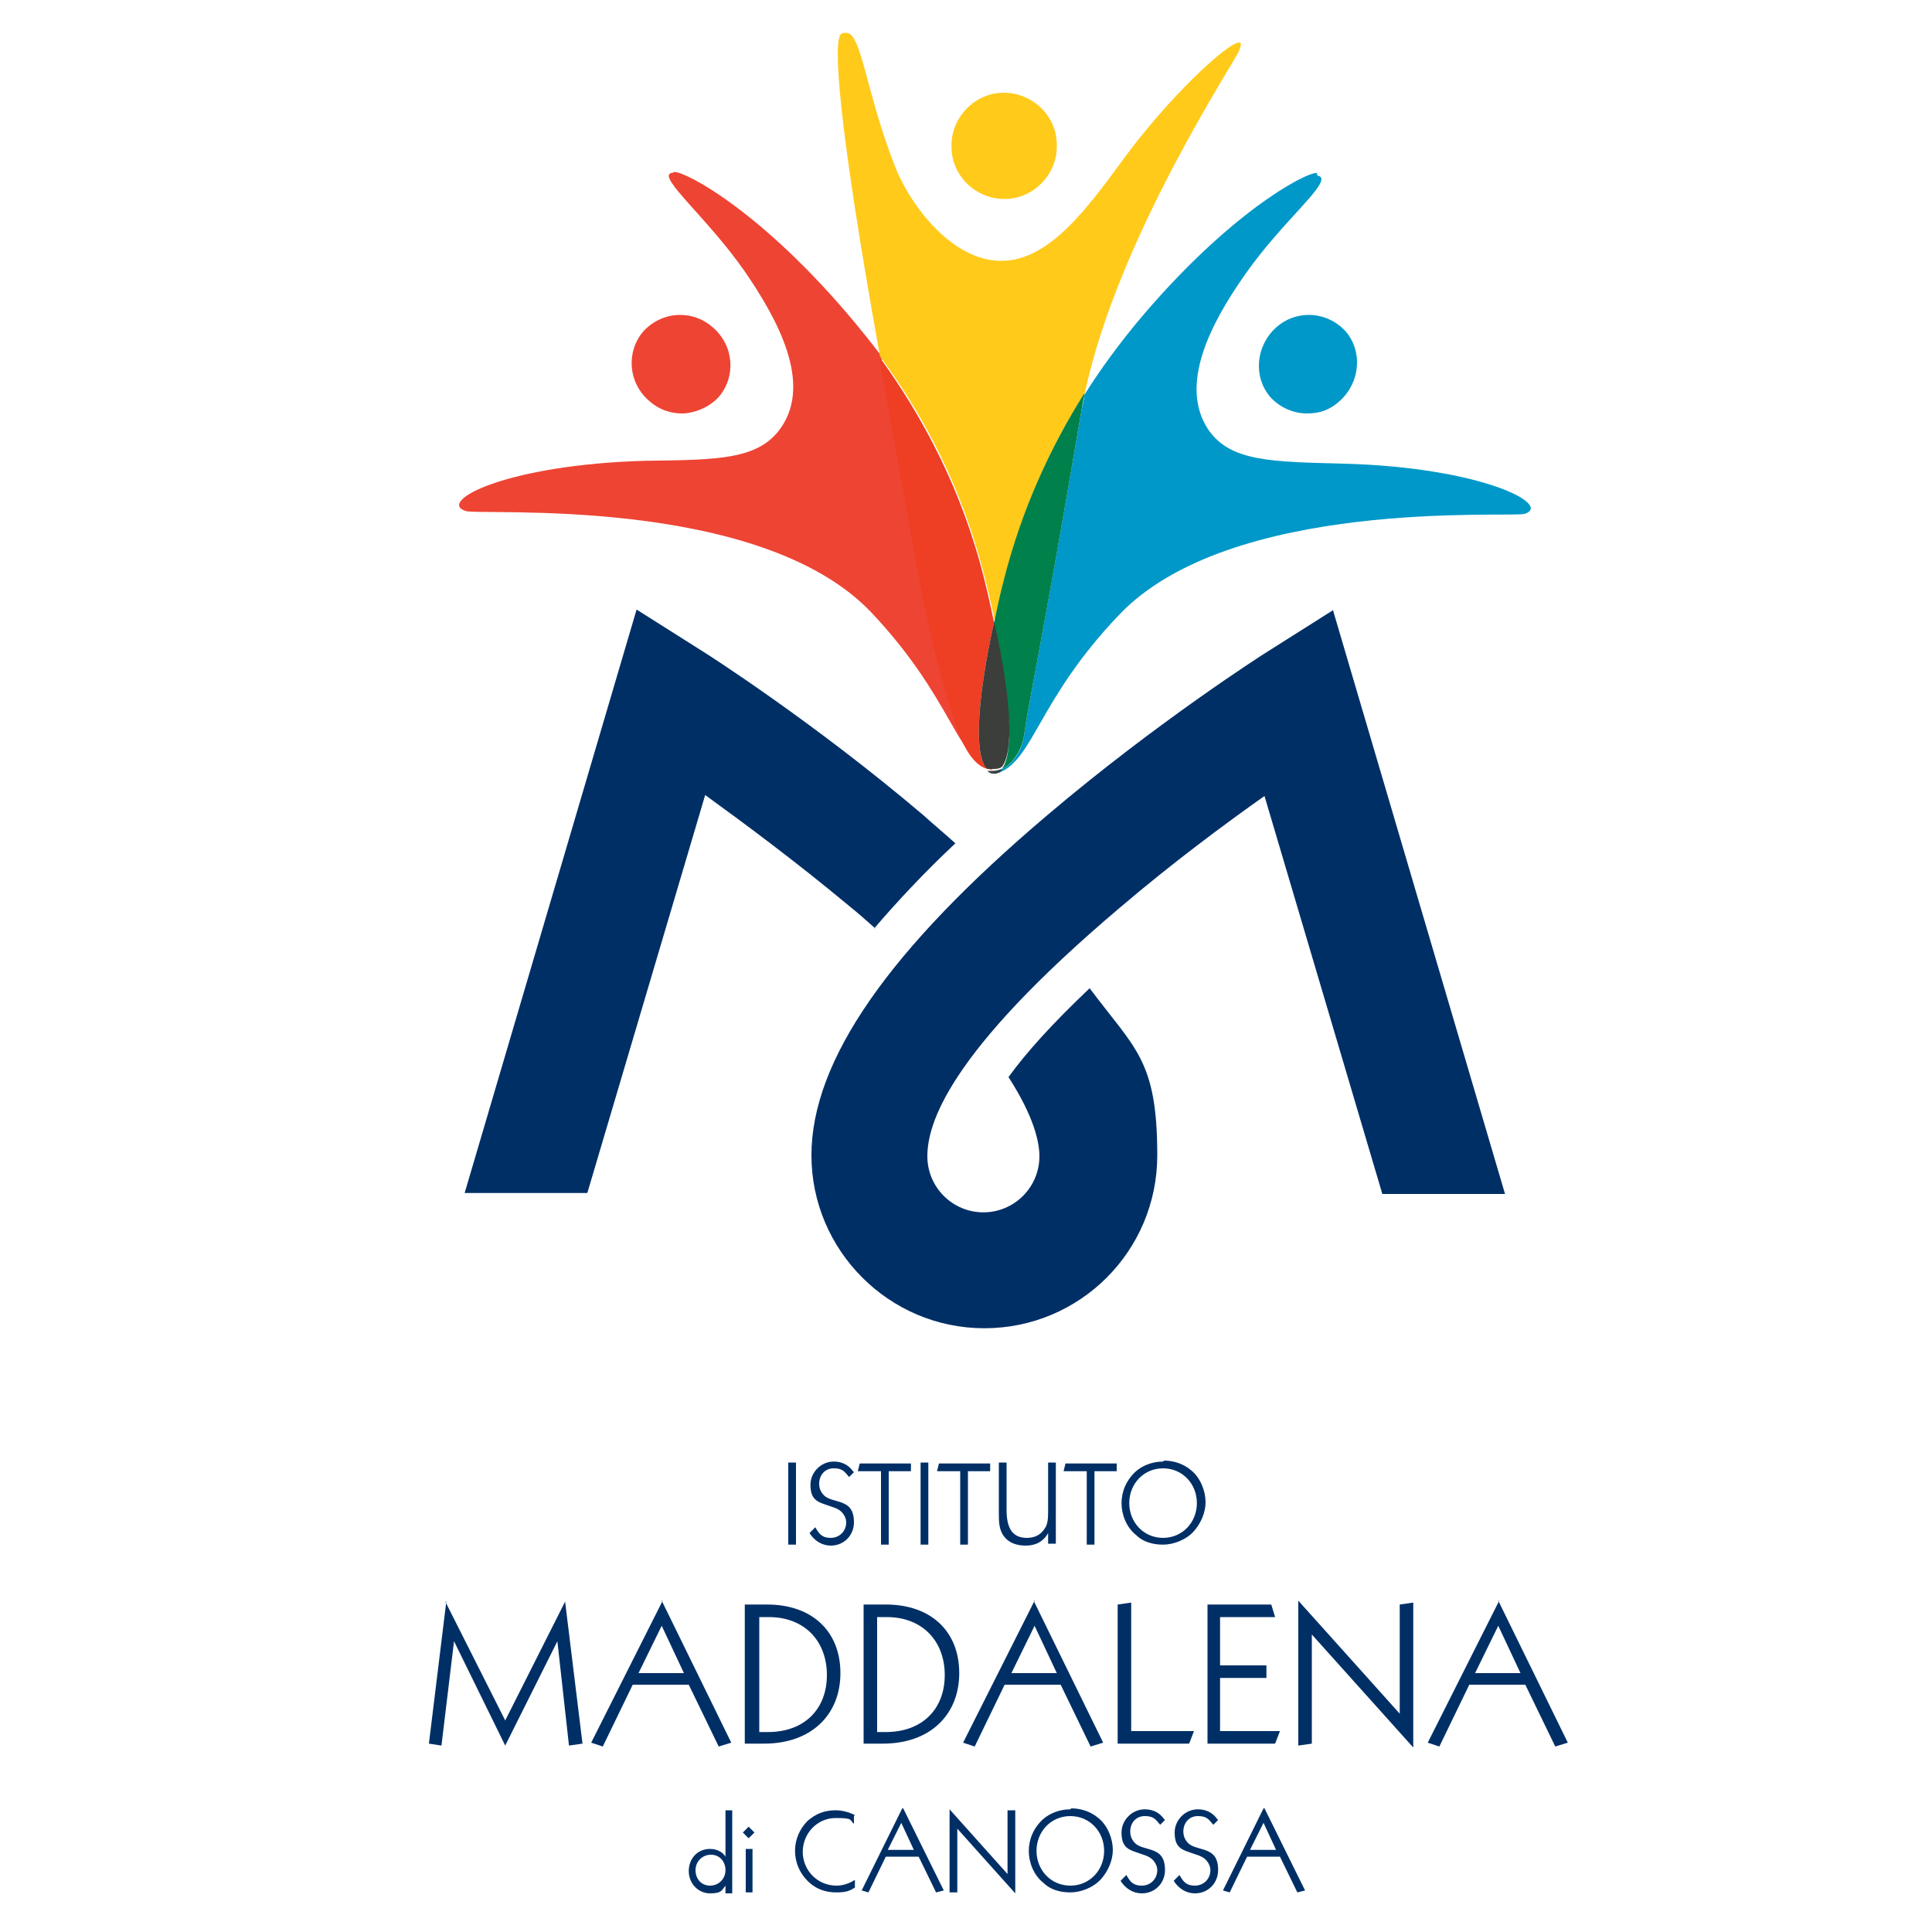 <?xml version="1.0" encoding="UTF-8"?>
<svg id="Layer_1" data-name="Layer 1" xmlns="http://www.w3.org/2000/svg" width="200" height="200" version="1.1" viewBox="0 0 200 200">
  <path d="M90.5,96.1c2.4-2.8,5.2-5.8,8.4-8.8-1.1-1-2.2-1.9-3.3-2.9-11.3-9.6-22.4-16.7-22.9-17l-6.8-4.3-17.8,60.4h12.7l12.2-41.2c4,2.9,9.4,6.9,14.8,11.4,1,.8,1.9,1.6,2.8,2.4" fill="#002f66" stroke-width="0"/>
  <path d="M138.1,63.1l-6.8,4.3c-.5.3-11.6,7.4-22.9,17-16.4,13.9-24.4,25.4-24.4,35.2s8,17.9,17.9,17.9,17.9-8,17.9-17.9-2.3-11-7-17.3c-3.9,3.7-6.6,6.7-8.4,9.2,2.7,4.2,3.2,6.8,3.2,8.2,0,3.2-2.6,5.8-5.8,5.8s-5.8-2.6-5.8-5.8,1.9-10.5,20-25.8c5.4-4.6,10.8-8.6,14.9-11.5l12.2,41.2h12.7l-17.8-60.4Z" fill="#002f66" stroke-width="0"/>
  <path d="M70.4,32.6c-1.4,0-2.8.6-3.8,1.7-1.8,2.1-1.6,5.3.6,7.2,1,.9,2.2,1.3,3.4,1.3s2.8-.6,3.8-1.7c1.8-2.1,1.6-5.3-.6-7.2-1-.9-2.2-1.3-3.4-1.3" fill="#ee4434" stroke-width="0"/>
  <path d="M69.6,17.9s0,0-.1,0c-1.5.4,3.7,4.6,7.6,10.2,3.5,5.1,6.9,11.5,3.8,16.1-2.3,3.4-6.5,3.4-14.1,3.5-14.4.4-21.6,4.2-18.6,5.2,1.5.5,30.4-1.7,42,10.5,8.3,8.8,8.8,15,12.4,16.3.2,0,.3,0,.5,0h0c-.3,0-.5,0-.7-.3-1.1-.3-2.3-1.7-3.3-4.7-3.2-9.7-4.4-18.5-5.7-25.7-.8-4.5-1.6-8.5-2.2-12.2-.9-1.2-1.8-2.3-2.7-3.4-9.5-11.4-17.4-15.6-18.7-15.6" fill="#ee4434" stroke-width="0"/>
  <path d="M135.5,32.6c-1.2,0-2.4.4-3.4,1.3-2.1,1.9-2.4,5.1-.6,7.2,1,1.1,2.4,1.7,3.8,1.7s2.4-.4,3.4-1.3c2.1-1.9,2.4-5.1.6-7.2-1-1.1-2.4-1.7-3.8-1.7" fill="#0098c8" stroke-width="0"/>
  <path d="M136.3,17.9c-1.3,0-9.3,4.3-18.7,15.6-1.8,2.2-3.6,4.6-5.3,7.3-.1.7-.3,1.3-.4,2-4,23.5-5.4,29.7-5.9,33.4-.2,1.4-1.1,2.9-2.3,3.4-.2.3-.5.4-.8.4h0c.2,0,.3,0,.5,0,3.6-1.4,4.1-7.6,12.4-16.3,11.5-12.2,40.4-10.1,42-10.5,3-.9-4.3-4.8-18.6-5.2-7.6-.2-11.8-.2-14.1-3.5-3.1-4.6.2-11,3.8-16.1,3.9-5.6,9.2-9.7,7.6-10.2,0,0,0,0-.1,0" fill="#0098c8" stroke-width="0"/>
  <path d="M103.7,79.6c-.3.1-.6.2-.9.2s-.4,0-.6,0c.2.2.4.3.7.3s.6-.1.8-.4" fill="#394143" stroke-width="0"/>
  <path d="M103.9,9.6s0,0,0,0c-3,0-5.5,2.6-5.4,5.6,0,3,2.5,5.4,5.5,5.4s0,0,0,0c3,0,5.5-2.6,5.4-5.6,0-3-2.5-5.4-5.5-5.4" fill="#ffca1a" stroke-width="0"/>
  <path d="M87.5,3.4c-.1,0-.3,0-.4.1-.9.5-.4,9,4,33.4,4.6,6.2,8.6,13.8,10.9,23.1.4,1.5.7,3,1,4.4.3-1.4.6-2.8,1-4.4,1.9-7.5,4.8-13.9,8.3-19.3,3.4-16.1,15.6-34.4,16-35.5.2-.6.2-.8,0-.8-1.3,0-7.6,6-12.1,12.2-3.6,4.9-7.6,10.4-12.5,10.4,0,0,0,0-.1,0-4.9,0-9.3-5.5-11-9.9-3-7.7-3.4-13.7-5-13.7" fill="#ffca1a" stroke-width="0"/>
  <path d="M91,37c.7,3.7,1.4,7.8,2.2,12.2,1.4,7.2,2.5,16,5.7,25.7,1,3.1,2.2,4.4,3.3,4.7-1.3-1.2-1.2-6.5.7-15.2-.3-1.4-.6-2.8-1-4.4-2.3-9.3-6.4-16.9-10.9-23.1" fill="#ee3e23" stroke-width="0"/>
  <path d="M112.2,40.8c-3.4,5.4-6.4,11.8-8.3,19.3-.4,1.5-.7,3-1,4.4,1.8,8.5,2,13.7.8,15.1,1.2-.5,2.1-2.1,2.3-3.4.5-3.7,1.9-9.8,5.9-33.4.1-.6.2-1.3.4-2" fill="#00804b" stroke-width="0"/>
  <path d="M102.9,64.4c-1.9,8.7-2,14-.7,15.2.2,0,.4,0,.6,0,.3,0,.6,0,.9-.2,1.2-1.4,1.1-6.7-.8-15.1" fill="#3b3e3a" stroke-width="0"/>
  <path d="M130.8,188.7l1.3,2.8h-2.7l1.4-2.8ZM130.8,187.2l-4.2,8.5.7.2,1.8-3.7h3.4l1.8,3.7.8-.2-4.2-8.5ZM126,188.3c-.5-.7-1.2-1-2-1-1.3,0-2.4,1.1-2.4,2.4s.5,1.7,1.4,2c.8.3,1.4.4,1.8.8.3.3.5.7.5,1.1,0,.9-.7,1.6-1.6,1.6s-1.2-.4-1.6-1.1l-.6.6c.5.8,1.3,1.3,2.2,1.3,1.4,0,2.4-1.1,2.4-2.4s-.5-1.8-1.4-2.1c-.6-.2-1.3-.3-1.7-.7-.3-.3-.5-.7-.5-1.2,0-.9.6-1.6,1.5-1.6s1.1.3,1.6.9l.5-.5ZM120.5,188.3c-.5-.7-1.2-1-2-1-1.3,0-2.4,1.1-2.4,2.4s.5,1.7,1.4,2c.8.3,1.4.4,1.8.8.3.3.5.7.5,1.1,0,.9-.7,1.6-1.6,1.6s-1.2-.4-1.6-1.1l-.6.6c.5.8,1.3,1.3,2.2,1.3,1.4,0,2.4-1.1,2.4-2.4s-.5-1.8-1.4-2.1c-.6-.2-1.3-.3-1.7-.7-.3-.3-.5-.7-.5-1.2,0-.9.6-1.6,1.5-1.6s1.1.3,1.6.9l.5-.5ZM110.8,188c2,0,3.5,1.6,3.5,3.6s-1.5,3.6-3.5,3.6-3.5-1.6-3.5-3.6,1.5-3.6,3.5-3.6M110.8,187.3c-1.1,0-2.1.4-2.8,1-1,.9-1.5,2.1-1.5,3.3s.5,2.5,1.5,3.3c.7.7,1.7,1,2.8,1s2.4-.5,3.2-1.4c.7-.8,1.2-1.9,1.2-3s-.5-2.5-1.5-3.3c-.7-.6-1.7-1-2.8-1M98.3,187.3v8.6h.8v-6.6l6,6.7v-8.6h-.8v6.6l-6-6.7ZM93.3,188.7l1.3,2.8h-2.7l1.4-2.8ZM93.4,187.2l-4.2,8.5.7.2,1.8-3.7h3.4l1.8,3.7.8-.2-4.2-8.5ZM88.5,187.9c-.6-.3-1.3-.5-2-.5-1.2,0-2.1.4-2.9,1.1-.8.8-1.3,1.9-1.3,3.1s.5,2.4,1.5,3.3c.8.7,1.7,1,2.8,1s1.4-.2,1.9-.5v-.8c-.6.4-1.3.6-1.9.6-2,0-3.5-1.6-3.5-3.5s1.5-3.5,3.4-3.5,1.4.2,1.9.6v-.8ZM77.9,191.4h-.7v4.5h.7v-4.5ZM77.5,189.1l-.6.6.6.6.6-.6-.6-.6ZM73.6,192c.9,0,1.5.7,1.5,1.6s-.7,1.6-1.6,1.6-1.5-.7-1.5-1.6.7-1.6,1.6-1.6M75.8,187.4h-.7v4.8c-.3-.5-.9-.8-1.6-.8-1.3,0-2.2,1-2.2,2.3s1,2.3,2.2,2.3,1.2-.3,1.6-.8v.8h.7v-8.5Z" fill="#002f66" stroke-width="0"/>
  <path d="M155.1,168.3l2.3,4.9h-4.7l2.4-4.9ZM155.2,165.7l-7.4,14.7,1.2.4,3.1-6.4h5.8l3.1,6.4,1.3-.4-7.2-14.7ZM134.4,165.8v14.9l1.4-.2v-11.3l10.5,11.7v-15l-1.4.2v11.3l-10.5-11.7ZM125,166.1v14.4h7l.5-1.3h-6.2v-5.5h4.8v-1.3h-4.8v-5h5.7l-.4-1.3h-6.7ZM117.1,165.9l-1.4.2v14.4h7.4l.5-1.3h-6.5v-13.3ZM107.1,168.3l2.3,4.9h-4.7l2.4-4.9ZM107.1,165.7l-7.4,14.7,1.2.4,3.1-6.4h5.8l3.1,6.4,1.3-.4-7.2-14.7ZM90.7,167.4h1.1c3.7,0,6,2.5,6,6s-2.3,5.9-6.1,5.9h-.9v-11.9ZM89.4,166.1v14.4h2c4.9,0,7.9-3,7.9-7.3s-2.9-7.1-7.6-7.1h-2.2ZM78.5,167.4h1.1c3.7,0,6,2.5,6,6s-2.3,5.9-6.1,5.9h-.9v-11.9ZM77.1,166.1v14.4h2c4.9,0,7.9-3,7.9-7.3s-2.9-7.1-7.6-7.1h-2.2ZM68.5,168.3l2.3,4.9h-4.7l2.4-4.9ZM68.6,165.7l-7.4,14.7,1.2.4,3.1-6.4h5.8l3.1,6.4,1.3-.4-7.2-14.7ZM46.2,165.8l-1.8,14.7,1.3.2,1.3-10.8,5.3,10.8,5.4-10.8,1.2,10.8,1.4-.2-1.8-14.7-6.2,12.3-6.2-12.3Z" fill="#002f66" stroke-width="0"/>
  <path d="M120.4,152c2,0,3.5,1.6,3.5,3.6s-1.5,3.6-3.5,3.6-3.5-1.6-3.5-3.6,1.5-3.6,3.5-3.6M120.4,151.3c-1.1,0-2.1.4-2.8,1-1,.9-1.5,2.1-1.5,3.3s.5,2.5,1.5,3.3c.7.7,1.7,1,2.8,1s2.4-.5,3.2-1.4c.7-.8,1.2-1.9,1.2-3s-.5-2.5-1.5-3.3c-.7-.6-1.7-1-2.8-1M110.3,151.5l-.2.8h2.4v7.6h.8v-7.6h2.3v-.8h-5.3ZM104.2,151.4h-.8v5.2c0,.9,0,1.7.5,2.4.5.7,1.3,1,2.3,1s1.8-.4,2.3-1.3v1.1h.8v-8.4h-.8v4.9c0,.8,0,1.5-.4,2-.4.6-1,.9-1.8.9-1.5,0-2.1-1-2.1-2.9v-5ZM97.2,151.5l-.2.8h2.4v7.6h.8v-7.6h2.3v-.8h-5.3ZM96.1,151.4h-.8v8.5h.8v-8.5ZM89,151.5l-.2.8h2.4v7.6h.8v-7.6h2.3v-.8h-5.3ZM88.3,152.3c-.5-.7-1.2-1-2-1-1.3,0-2.4,1.1-2.4,2.4s.5,1.7,1.4,2c.8.3,1.4.4,1.8.8.3.3.5.7.5,1.1,0,.9-.7,1.6-1.6,1.6s-1.2-.4-1.6-1.1l-.6.6c.5.8,1.3,1.3,2.2,1.3,1.4,0,2.4-1.1,2.4-2.4s-.5-1.8-1.4-2.1c-.6-.2-1.3-.3-1.7-.7-.3-.3-.5-.7-.5-1.2,0-.9.6-1.6,1.5-1.6s1.1.3,1.6.9l.5-.5ZM82.4,151.4h-.8v8.5h.8v-8.5Z" fill="#002f66" stroke-width="0"/>
</svg>
